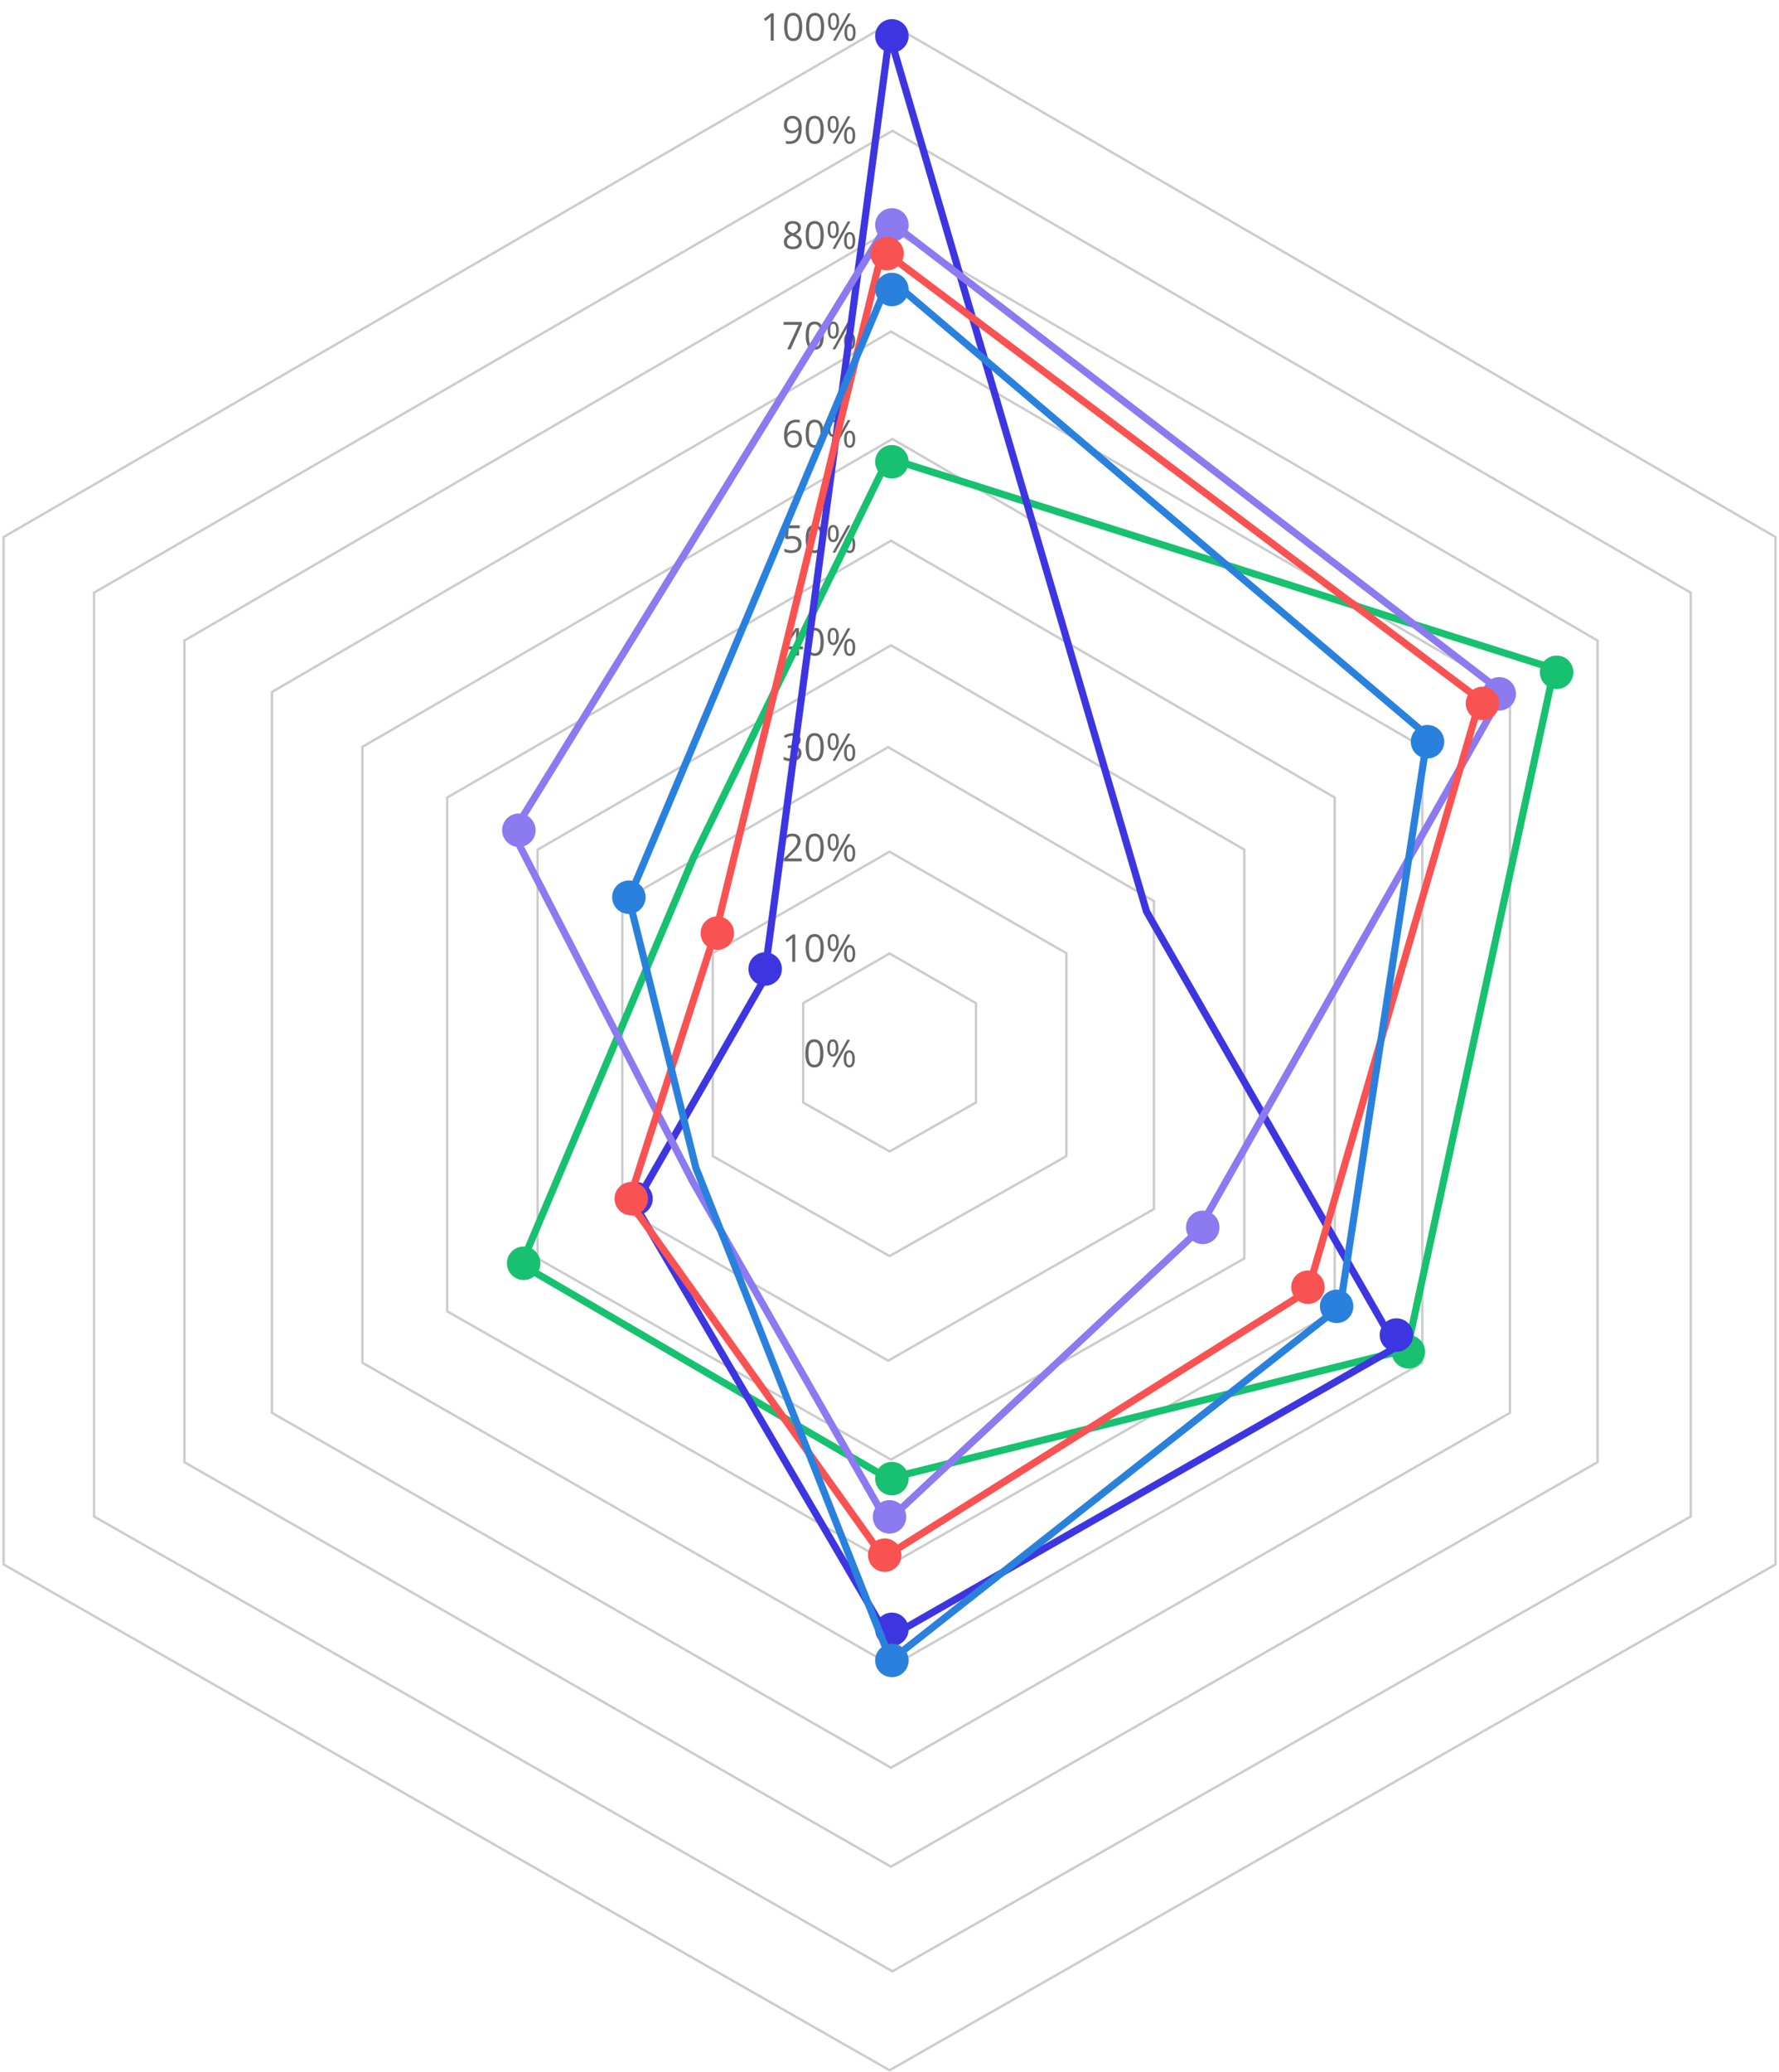 <?xml version="1.0" encoding="UTF-8"?> <svg xmlns="http://www.w3.org/2000/svg" width="744" height="866" viewBox="0 0 744 866" fill="none"> <path d="M1.5 653.863V224.471L372.026 9.775L742.551 224.471V653.863L372.026 865.289L1.5 653.863Z" stroke="black" stroke-opacity="0.2"></path> <path d="M39.312 633.823V247.725L373.207 54.676L707.103 247.725V633.823L373.207 823.933L39.312 633.823Z" stroke="black" stroke-opacity="0.2"></path> <path d="M77.123 611.129V267.731L372.616 96.033L668.11 267.731V611.129L372.616 780.212L77.123 611.129Z" stroke="black" stroke-opacity="0.2"></path> <path d="M113.753 590.507V289.215L372.616 138.571L631.48 289.215V590.507L372.616 738.856L113.753 590.507Z" stroke="black" stroke-opacity="0.2"></path> <path d="M151.564 569.577V312.173L373.207 183.472L594.85 312.173V569.577L373.207 696.318L151.564 569.577Z" stroke="black" stroke-opacity="0.2"></path> <path d="M187.013 548.064V333.361L372.616 226.009L558.22 333.361V548.064L372.616 653.781L187.013 548.064Z" stroke="black" stroke-opacity="0.2"></path> <path d="M260.273 505.331V376.622L371.435 312.267L482.597 376.622V505.331L371.435 568.705L260.273 505.331Z" stroke="black" stroke-opacity="0.2"></path> <path d="M224.824 525.953V355.137L372.616 269.729L520.408 355.137V525.953L372.616 610.061L224.824 525.953Z" stroke="black" stroke-opacity="0.2"></path> <path d="M298.084 483.219V398.399L372.025 355.985L445.967 398.399V483.219L372.025 524.987L298.084 483.219Z" stroke="black" stroke-opacity="0.2"></path> <path d="M335.896 460.817V419.29L372.026 398.524L408.155 419.29V460.817L372.026 481.267L335.896 460.817Z" stroke="black" stroke-opacity="0.2"></path> <path d="M344.352 440.273C344.352 442.247 344.039 443.721 343.414 444.695C342.794 445.669 341.844 446.156 340.562 446.156C339.333 446.156 338.398 445.659 337.758 444.664C337.117 443.664 336.797 442.201 336.797 440.273C336.797 438.284 337.107 436.807 337.727 435.844C338.346 434.88 339.292 434.398 340.562 434.398C341.802 434.398 342.742 434.901 343.383 435.906C344.029 436.911 344.352 438.367 344.352 440.273ZM338.109 440.273C338.109 441.935 338.305 443.146 338.695 443.906C339.086 444.661 339.708 445.039 340.562 445.039C341.427 445.039 342.052 444.656 342.438 443.891C342.828 443.12 343.023 441.914 343.023 440.273C343.023 438.633 342.828 437.432 342.438 436.672C342.052 435.906 341.427 435.523 340.562 435.523C339.708 435.523 339.086 435.901 338.695 436.656C338.305 437.406 338.109 438.612 338.109 440.273ZM347.047 437.984C347.047 438.87 347.143 439.534 347.336 439.977C347.529 440.419 347.841 440.641 348.273 440.641C349.128 440.641 349.555 439.755 349.555 437.984C349.555 436.224 349.128 435.344 348.273 435.344C347.841 435.344 347.529 435.562 347.336 436C347.143 436.438 347.047 437.099 347.047 437.984ZM350.625 437.984C350.625 439.172 350.424 440.07 350.023 440.68C349.628 441.284 349.044 441.586 348.273 441.586C347.544 441.586 346.977 441.276 346.57 440.656C346.169 440.036 345.969 439.146 345.969 437.984C345.969 436.802 346.161 435.911 346.547 435.312C346.938 434.714 347.513 434.414 348.273 434.414C349.029 434.414 349.609 434.724 350.016 435.344C350.422 435.964 350.625 436.844 350.625 437.984ZM353.922 442.562C353.922 443.453 354.018 444.12 354.211 444.562C354.404 445 354.719 445.219 355.156 445.219C355.594 445.219 355.917 445.003 356.125 444.57C356.333 444.133 356.438 443.464 356.438 442.562C356.438 441.672 356.333 441.013 356.125 440.586C355.917 440.154 355.594 439.938 355.156 439.938C354.719 439.938 354.404 440.154 354.211 440.586C354.018 441.013 353.922 441.672 353.922 442.562ZM357.508 442.562C357.508 443.745 357.307 444.641 356.906 445.25C356.51 445.854 355.927 446.156 355.156 446.156C354.417 446.156 353.846 445.846 353.445 445.227C353.049 444.607 352.852 443.719 352.852 442.562C352.852 441.38 353.044 440.49 353.43 439.891C353.82 439.292 354.396 438.992 355.156 438.992C355.896 438.992 356.471 439.299 356.883 439.914C357.299 440.523 357.508 441.406 357.508 442.562ZM355.492 434.578L349.156 446H348.008L354.344 434.578H355.492Z" fill="black" fill-opacity="0.6"></path> <path d="M335.289 360H327.781V358.883L330.789 355.859C331.706 354.932 332.31 354.271 332.602 353.875C332.893 353.479 333.112 353.094 333.258 352.719C333.404 352.344 333.477 351.94 333.477 351.508C333.477 350.898 333.292 350.417 332.922 350.062C332.552 349.703 332.039 349.523 331.383 349.523C330.909 349.523 330.458 349.602 330.031 349.758C329.609 349.914 329.138 350.198 328.617 350.609L327.93 349.727C328.982 348.852 330.128 348.414 331.367 348.414C332.44 348.414 333.281 348.69 333.891 349.242C334.5 349.789 334.805 350.526 334.805 351.453C334.805 352.177 334.602 352.893 334.195 353.602C333.789 354.31 333.029 355.206 331.914 356.289L329.414 358.734V358.797H335.289V360ZM344.508 354.273C344.508 356.247 344.195 357.721 343.57 358.695C342.951 359.669 342 360.156 340.719 360.156C339.49 360.156 338.555 359.659 337.914 358.664C337.273 357.664 336.953 356.201 336.953 354.273C336.953 352.284 337.263 350.807 337.883 349.844C338.503 348.88 339.448 348.398 340.719 348.398C341.958 348.398 342.898 348.901 343.539 349.906C344.185 350.911 344.508 352.367 344.508 354.273ZM338.266 354.273C338.266 355.935 338.461 357.146 338.852 357.906C339.242 358.661 339.865 359.039 340.719 359.039C341.583 359.039 342.208 358.656 342.594 357.891C342.984 357.12 343.18 355.914 343.18 354.273C343.18 352.633 342.984 351.432 342.594 350.672C342.208 349.906 341.583 349.523 340.719 349.523C339.865 349.523 339.242 349.901 338.852 350.656C338.461 351.406 338.266 352.612 338.266 354.273ZM347.203 351.984C347.203 352.87 347.299 353.534 347.492 353.977C347.685 354.419 347.997 354.641 348.43 354.641C349.284 354.641 349.711 353.755 349.711 351.984C349.711 350.224 349.284 349.344 348.43 349.344C347.997 349.344 347.685 349.562 347.492 350C347.299 350.438 347.203 351.099 347.203 351.984ZM350.781 351.984C350.781 353.172 350.581 354.07 350.18 354.68C349.784 355.284 349.201 355.586 348.43 355.586C347.701 355.586 347.133 355.276 346.727 354.656C346.326 354.036 346.125 353.146 346.125 351.984C346.125 350.802 346.318 349.911 346.703 349.312C347.094 348.714 347.669 348.414 348.43 348.414C349.185 348.414 349.766 348.724 350.172 349.344C350.578 349.964 350.781 350.844 350.781 351.984ZM354.078 356.562C354.078 357.453 354.174 358.12 354.367 358.562C354.56 359 354.875 359.219 355.312 359.219C355.75 359.219 356.073 359.003 356.281 358.57C356.49 358.133 356.594 357.464 356.594 356.562C356.594 355.672 356.49 355.013 356.281 354.586C356.073 354.154 355.75 353.938 355.312 353.938C354.875 353.938 354.56 354.154 354.367 354.586C354.174 355.013 354.078 355.672 354.078 356.562ZM357.664 356.562C357.664 357.745 357.464 358.641 357.062 359.25C356.667 359.854 356.083 360.156 355.312 360.156C354.573 360.156 354.003 359.846 353.602 359.227C353.206 358.607 353.008 357.719 353.008 356.562C353.008 355.38 353.201 354.49 353.586 353.891C353.977 353.292 354.552 352.992 355.312 352.992C356.052 352.992 356.628 353.299 357.039 353.914C357.456 354.523 357.664 355.406 357.664 356.562ZM355.648 348.578L349.312 360H348.164L354.5 348.578H355.648Z" fill="black" fill-opacity="0.6"></path> <path d="M332.586 402H331.32V393.859C331.32 393.182 331.341 392.542 331.383 391.938C331.273 392.047 331.151 392.161 331.016 392.281C330.88 392.401 330.26 392.909 329.156 393.805L328.469 392.914L331.492 390.578H332.586V402ZM344.508 396.273C344.508 398.247 344.195 399.721 343.57 400.695C342.951 401.669 342 402.156 340.719 402.156C339.49 402.156 338.555 401.659 337.914 400.664C337.273 399.664 336.953 398.201 336.953 396.273C336.953 394.284 337.263 392.807 337.883 391.844C338.503 390.88 339.448 390.398 340.719 390.398C341.958 390.398 342.898 390.901 343.539 391.906C344.185 392.911 344.508 394.367 344.508 396.273ZM338.266 396.273C338.266 397.935 338.461 399.146 338.852 399.906C339.242 400.661 339.865 401.039 340.719 401.039C341.583 401.039 342.208 400.656 342.594 399.891C342.984 399.12 343.18 397.914 343.18 396.273C343.18 394.633 342.984 393.432 342.594 392.672C342.208 391.906 341.583 391.523 340.719 391.523C339.865 391.523 339.242 391.901 338.852 392.656C338.461 393.406 338.266 394.612 338.266 396.273ZM347.203 393.984C347.203 394.87 347.299 395.534 347.492 395.977C347.685 396.419 347.997 396.641 348.43 396.641C349.284 396.641 349.711 395.755 349.711 393.984C349.711 392.224 349.284 391.344 348.43 391.344C347.997 391.344 347.685 391.562 347.492 392C347.299 392.438 347.203 393.099 347.203 393.984ZM350.781 393.984C350.781 395.172 350.581 396.07 350.18 396.68C349.784 397.284 349.201 397.586 348.43 397.586C347.701 397.586 347.133 397.276 346.727 396.656C346.326 396.036 346.125 395.146 346.125 393.984C346.125 392.802 346.318 391.911 346.703 391.312C347.094 390.714 347.669 390.414 348.43 390.414C349.185 390.414 349.766 390.724 350.172 391.344C350.578 391.964 350.781 392.844 350.781 393.984ZM354.078 398.562C354.078 399.453 354.174 400.12 354.367 400.562C354.56 401 354.875 401.219 355.312 401.219C355.75 401.219 356.073 401.003 356.281 400.57C356.49 400.133 356.594 399.464 356.594 398.562C356.594 397.672 356.49 397.013 356.281 396.586C356.073 396.154 355.75 395.938 355.312 395.938C354.875 395.938 354.56 396.154 354.367 396.586C354.174 397.013 354.078 397.672 354.078 398.562ZM357.664 398.562C357.664 399.745 357.464 400.641 357.062 401.25C356.667 401.854 356.083 402.156 355.312 402.156C354.573 402.156 354.003 401.846 353.602 401.227C353.206 400.607 353.008 399.719 353.008 398.562C353.008 397.38 353.201 396.49 353.586 395.891C353.977 395.292 354.552 394.992 355.312 394.992C356.052 394.992 356.628 395.299 357.039 395.914C357.456 396.523 357.664 397.406 357.664 398.562ZM355.648 390.578L349.312 402H348.164L354.5 390.578H355.648Z" fill="black" fill-opacity="0.6"></path> <path d="M334.859 309.266C334.859 309.995 334.654 310.591 334.242 311.055C333.836 311.518 333.258 311.828 332.508 311.984V312.047C333.424 312.161 334.104 312.453 334.547 312.922C334.99 313.391 335.211 314.005 335.211 314.766C335.211 315.854 334.833 316.693 334.078 317.281C333.323 317.865 332.25 318.156 330.859 318.156C330.255 318.156 329.701 318.109 329.195 318.016C328.695 317.927 328.208 317.768 327.734 317.539V316.305C328.229 316.549 328.755 316.737 329.312 316.867C329.875 316.992 330.406 317.055 330.906 317.055C332.88 317.055 333.867 316.281 333.867 314.734C333.867 313.349 332.779 312.656 330.602 312.656H329.477V311.539H330.617C331.508 311.539 332.214 311.344 332.734 310.953C333.255 310.557 333.516 310.01 333.516 309.312C333.516 308.755 333.323 308.318 332.938 308C332.557 307.682 332.039 307.523 331.383 307.523C330.883 307.523 330.411 307.591 329.969 307.727C329.526 307.862 329.021 308.112 328.453 308.477L327.797 307.602C328.266 307.232 328.805 306.943 329.414 306.734C330.029 306.521 330.674 306.414 331.352 306.414C332.461 306.414 333.323 306.669 333.938 307.18C334.552 307.685 334.859 308.38 334.859 309.266ZM344.508 312.273C344.508 314.247 344.195 315.721 343.57 316.695C342.951 317.669 342 318.156 340.719 318.156C339.49 318.156 338.555 317.659 337.914 316.664C337.273 315.664 336.953 314.201 336.953 312.273C336.953 310.284 337.263 308.807 337.883 307.844C338.503 306.88 339.448 306.398 340.719 306.398C341.958 306.398 342.898 306.901 343.539 307.906C344.185 308.911 344.508 310.367 344.508 312.273ZM338.266 312.273C338.266 313.935 338.461 315.146 338.852 315.906C339.242 316.661 339.865 317.039 340.719 317.039C341.583 317.039 342.208 316.656 342.594 315.891C342.984 315.12 343.18 313.914 343.18 312.273C343.18 310.633 342.984 309.432 342.594 308.672C342.208 307.906 341.583 307.523 340.719 307.523C339.865 307.523 339.242 307.901 338.852 308.656C338.461 309.406 338.266 310.612 338.266 312.273ZM347.203 309.984C347.203 310.87 347.299 311.534 347.492 311.977C347.685 312.419 347.997 312.641 348.43 312.641C349.284 312.641 349.711 311.755 349.711 309.984C349.711 308.224 349.284 307.344 348.43 307.344C347.997 307.344 347.685 307.562 347.492 308C347.299 308.438 347.203 309.099 347.203 309.984ZM350.781 309.984C350.781 311.172 350.581 312.07 350.18 312.68C349.784 313.284 349.201 313.586 348.43 313.586C347.701 313.586 347.133 313.276 346.727 312.656C346.326 312.036 346.125 311.146 346.125 309.984C346.125 308.802 346.318 307.911 346.703 307.312C347.094 306.714 347.669 306.414 348.43 306.414C349.185 306.414 349.766 306.724 350.172 307.344C350.578 307.964 350.781 308.844 350.781 309.984ZM354.078 314.562C354.078 315.453 354.174 316.12 354.367 316.562C354.56 317 354.875 317.219 355.312 317.219C355.75 317.219 356.073 317.003 356.281 316.57C356.49 316.133 356.594 315.464 356.594 314.562C356.594 313.672 356.49 313.013 356.281 312.586C356.073 312.154 355.75 311.938 355.312 311.938C354.875 311.938 354.56 312.154 354.367 312.586C354.174 313.013 354.078 313.672 354.078 314.562ZM357.664 314.562C357.664 315.745 357.464 316.641 357.062 317.25C356.667 317.854 356.083 318.156 355.312 318.156C354.573 318.156 354.003 317.846 353.602 317.227C353.206 316.607 353.008 315.719 353.008 314.562C353.008 313.38 353.201 312.49 353.586 311.891C353.977 311.292 354.552 310.992 355.312 310.992C356.052 310.992 356.628 311.299 357.039 311.914C357.456 312.523 357.664 313.406 357.664 314.562ZM355.648 306.578L349.312 318H348.164L354.5 306.578H355.648Z" fill="black" fill-opacity="0.6"></path> <path d="M335.828 271.375H334.133V274H332.891V271.375H327.336V270.242L332.758 262.516H334.133V270.195H335.828V271.375ZM332.891 270.195V266.398C332.891 265.654 332.917 264.812 332.969 263.875H332.906C332.656 264.375 332.422 264.789 332.203 265.117L328.633 270.195H332.891ZM344.508 268.273C344.508 270.247 344.195 271.721 343.57 272.695C342.951 273.669 342 274.156 340.719 274.156C339.49 274.156 338.555 273.659 337.914 272.664C337.273 271.664 336.953 270.201 336.953 268.273C336.953 266.284 337.263 264.807 337.883 263.844C338.503 262.88 339.448 262.398 340.719 262.398C341.958 262.398 342.898 262.901 343.539 263.906C344.185 264.911 344.508 266.367 344.508 268.273ZM338.266 268.273C338.266 269.935 338.461 271.146 338.852 271.906C339.242 272.661 339.865 273.039 340.719 273.039C341.583 273.039 342.208 272.656 342.594 271.891C342.984 271.12 343.18 269.914 343.18 268.273C343.18 266.633 342.984 265.432 342.594 264.672C342.208 263.906 341.583 263.523 340.719 263.523C339.865 263.523 339.242 263.901 338.852 264.656C338.461 265.406 338.266 266.612 338.266 268.273ZM347.203 265.984C347.203 266.87 347.299 267.534 347.492 267.977C347.685 268.419 347.997 268.641 348.43 268.641C349.284 268.641 349.711 267.755 349.711 265.984C349.711 264.224 349.284 263.344 348.43 263.344C347.997 263.344 347.685 263.562 347.492 264C347.299 264.438 347.203 265.099 347.203 265.984ZM350.781 265.984C350.781 267.172 350.581 268.07 350.18 268.68C349.784 269.284 349.201 269.586 348.43 269.586C347.701 269.586 347.133 269.276 346.727 268.656C346.326 268.036 346.125 267.146 346.125 265.984C346.125 264.802 346.318 263.911 346.703 263.312C347.094 262.714 347.669 262.414 348.43 262.414C349.185 262.414 349.766 262.724 350.172 263.344C350.578 263.964 350.781 264.844 350.781 265.984ZM354.078 270.562C354.078 271.453 354.174 272.12 354.367 272.562C354.56 273 354.875 273.219 355.312 273.219C355.75 273.219 356.073 273.003 356.281 272.57C356.49 272.133 356.594 271.464 356.594 270.562C356.594 269.672 356.49 269.013 356.281 268.586C356.073 268.154 355.75 267.938 355.312 267.938C354.875 267.938 354.56 268.154 354.367 268.586C354.174 269.013 354.078 269.672 354.078 270.562ZM357.664 270.562C357.664 271.745 357.464 272.641 357.062 273.25C356.667 273.854 356.083 274.156 355.312 274.156C354.573 274.156 354.003 273.846 353.602 273.227C353.206 272.607 353.008 271.719 353.008 270.562C353.008 269.38 353.201 268.49 353.586 267.891C353.977 267.292 354.552 266.992 355.312 266.992C356.052 266.992 356.628 267.299 357.039 267.914C357.456 268.523 357.664 269.406 357.664 270.562ZM355.648 262.578L349.312 274H348.164L354.5 262.578H355.648Z" fill="black" fill-opacity="0.6"></path> <path d="M331.352 224.023C332.555 224.023 333.5 224.323 334.188 224.922C334.88 225.516 335.227 226.331 335.227 227.367C335.227 228.549 334.849 229.477 334.094 230.148C333.344 230.82 332.307 231.156 330.984 231.156C329.698 231.156 328.716 230.951 328.039 230.539V229.289C328.404 229.523 328.857 229.708 329.398 229.844C329.94 229.974 330.474 230.039 331 230.039C331.917 230.039 332.628 229.823 333.133 229.391C333.643 228.958 333.898 228.333 333.898 227.516C333.898 225.922 332.922 225.125 330.969 225.125C330.474 225.125 329.812 225.201 328.984 225.352L328.312 224.922L328.742 219.578H334.422V220.773H329.852L329.562 224.203C330.161 224.083 330.758 224.023 331.352 224.023ZM344.508 225.273C344.508 227.247 344.195 228.721 343.57 229.695C342.951 230.669 342 231.156 340.719 231.156C339.49 231.156 338.555 230.659 337.914 229.664C337.273 228.664 336.953 227.201 336.953 225.273C336.953 223.284 337.263 221.807 337.883 220.844C338.503 219.88 339.448 219.398 340.719 219.398C341.958 219.398 342.898 219.901 343.539 220.906C344.185 221.911 344.508 223.367 344.508 225.273ZM338.266 225.273C338.266 226.935 338.461 228.146 338.852 228.906C339.242 229.661 339.865 230.039 340.719 230.039C341.583 230.039 342.208 229.656 342.594 228.891C342.984 228.12 343.18 226.914 343.18 225.273C343.18 223.633 342.984 222.432 342.594 221.672C342.208 220.906 341.583 220.523 340.719 220.523C339.865 220.523 339.242 220.901 338.852 221.656C338.461 222.406 338.266 223.612 338.266 225.273ZM347.203 222.984C347.203 223.87 347.299 224.534 347.492 224.977C347.685 225.419 347.997 225.641 348.43 225.641C349.284 225.641 349.711 224.755 349.711 222.984C349.711 221.224 349.284 220.344 348.43 220.344C347.997 220.344 347.685 220.562 347.492 221C347.299 221.438 347.203 222.099 347.203 222.984ZM350.781 222.984C350.781 224.172 350.581 225.07 350.18 225.68C349.784 226.284 349.201 226.586 348.43 226.586C347.701 226.586 347.133 226.276 346.727 225.656C346.326 225.036 346.125 224.146 346.125 222.984C346.125 221.802 346.318 220.911 346.703 220.312C347.094 219.714 347.669 219.414 348.43 219.414C349.185 219.414 349.766 219.724 350.172 220.344C350.578 220.964 350.781 221.844 350.781 222.984ZM354.078 227.562C354.078 228.453 354.174 229.12 354.367 229.562C354.56 230 354.875 230.219 355.312 230.219C355.75 230.219 356.073 230.003 356.281 229.57C356.49 229.133 356.594 228.464 356.594 227.562C356.594 226.672 356.49 226.013 356.281 225.586C356.073 225.154 355.75 224.938 355.312 224.938C354.875 224.938 354.56 225.154 354.367 225.586C354.174 226.013 354.078 226.672 354.078 227.562ZM357.664 227.562C357.664 228.745 357.464 229.641 357.062 230.25C356.667 230.854 356.083 231.156 355.312 231.156C354.573 231.156 354.003 230.846 353.602 230.227C353.206 229.607 353.008 228.719 353.008 227.562C353.008 226.38 353.201 225.49 353.586 224.891C353.977 224.292 354.552 223.992 355.312 223.992C356.052 223.992 356.628 224.299 357.039 224.914C357.456 225.523 357.664 226.406 357.664 227.562ZM355.648 219.578L349.312 231H348.164L354.5 219.578H355.648Z" fill="black" fill-opacity="0.6"></path> <path d="M327.914 182.117C327.914 179.872 328.349 178.195 329.219 177.086C330.094 175.971 331.385 175.414 333.094 175.414C333.682 175.414 334.146 175.464 334.484 175.562V176.68C334.083 176.549 333.625 176.484 333.109 176.484C331.885 176.484 330.951 176.867 330.305 177.633C329.659 178.393 329.305 179.591 329.242 181.227H329.336C329.909 180.331 330.815 179.883 332.055 179.883C333.081 179.883 333.888 180.193 334.477 180.812C335.07 181.432 335.367 182.273 335.367 183.336C335.367 184.523 335.042 185.458 334.391 186.141C333.745 186.818 332.87 187.156 331.766 187.156C330.583 187.156 329.646 186.714 328.953 185.828C328.26 184.938 327.914 183.701 327.914 182.117ZM331.75 186.055C332.49 186.055 333.062 185.823 333.469 185.359C333.88 184.891 334.086 184.216 334.086 183.336C334.086 182.581 333.896 181.987 333.516 181.555C333.135 181.122 332.568 180.906 331.812 180.906C331.344 180.906 330.914 181.003 330.523 181.195C330.133 181.388 329.82 181.654 329.586 181.992C329.357 182.331 329.242 182.682 329.242 183.047C329.242 183.583 329.346 184.083 329.555 184.547C329.763 185.01 330.057 185.378 330.438 185.648C330.823 185.919 331.26 186.055 331.75 186.055ZM344.508 181.273C344.508 183.247 344.195 184.721 343.57 185.695C342.951 186.669 342 187.156 340.719 187.156C339.49 187.156 338.555 186.659 337.914 185.664C337.273 184.664 336.953 183.201 336.953 181.273C336.953 179.284 337.263 177.807 337.883 176.844C338.503 175.88 339.448 175.398 340.719 175.398C341.958 175.398 342.898 175.901 343.539 176.906C344.185 177.911 344.508 179.367 344.508 181.273ZM338.266 181.273C338.266 182.935 338.461 184.146 338.852 184.906C339.242 185.661 339.865 186.039 340.719 186.039C341.583 186.039 342.208 185.656 342.594 184.891C342.984 184.12 343.18 182.914 343.18 181.273C343.18 179.633 342.984 178.432 342.594 177.672C342.208 176.906 341.583 176.523 340.719 176.523C339.865 176.523 339.242 176.901 338.852 177.656C338.461 178.406 338.266 179.612 338.266 181.273ZM347.203 178.984C347.203 179.87 347.299 180.534 347.492 180.977C347.685 181.419 347.997 181.641 348.43 181.641C349.284 181.641 349.711 180.755 349.711 178.984C349.711 177.224 349.284 176.344 348.43 176.344C347.997 176.344 347.685 176.562 347.492 177C347.299 177.438 347.203 178.099 347.203 178.984ZM350.781 178.984C350.781 180.172 350.581 181.07 350.18 181.68C349.784 182.284 349.201 182.586 348.43 182.586C347.701 182.586 347.133 182.276 346.727 181.656C346.326 181.036 346.125 180.146 346.125 178.984C346.125 177.802 346.318 176.911 346.703 176.312C347.094 175.714 347.669 175.414 348.43 175.414C349.185 175.414 349.766 175.724 350.172 176.344C350.578 176.964 350.781 177.844 350.781 178.984ZM354.078 183.562C354.078 184.453 354.174 185.12 354.367 185.562C354.56 186 354.875 186.219 355.312 186.219C355.75 186.219 356.073 186.003 356.281 185.57C356.49 185.133 356.594 184.464 356.594 183.562C356.594 182.672 356.49 182.013 356.281 181.586C356.073 181.154 355.75 180.938 355.312 180.938C354.875 180.938 354.56 181.154 354.367 181.586C354.174 182.013 354.078 182.672 354.078 183.562ZM357.664 183.562C357.664 184.745 357.464 185.641 357.062 186.25C356.667 186.854 356.083 187.156 355.312 187.156C354.573 187.156 354.003 186.846 353.602 186.227C353.206 185.607 353.008 184.719 353.008 183.562C353.008 182.38 353.201 181.49 353.586 180.891C353.977 180.292 354.552 179.992 355.312 179.992C356.052 179.992 356.628 180.299 357.039 180.914C357.456 181.523 357.664 182.406 357.664 183.562ZM355.648 175.578L349.312 187H348.164L354.5 175.578H355.648Z" fill="black" fill-opacity="0.6"></path> <path d="M329.227 146L333.961 135.773H327.734V134.578H335.336V135.617L330.664 146H329.227ZM344.508 140.273C344.508 142.247 344.195 143.721 343.57 144.695C342.951 145.669 342 146.156 340.719 146.156C339.49 146.156 338.555 145.659 337.914 144.664C337.273 143.664 336.953 142.201 336.953 140.273C336.953 138.284 337.263 136.807 337.883 135.844C338.503 134.88 339.448 134.398 340.719 134.398C341.958 134.398 342.898 134.901 343.539 135.906C344.185 136.911 344.508 138.367 344.508 140.273ZM338.266 140.273C338.266 141.935 338.461 143.146 338.852 143.906C339.242 144.661 339.865 145.039 340.719 145.039C341.583 145.039 342.208 144.656 342.594 143.891C342.984 143.12 343.18 141.914 343.18 140.273C343.18 138.633 342.984 137.432 342.594 136.672C342.208 135.906 341.583 135.523 340.719 135.523C339.865 135.523 339.242 135.901 338.852 136.656C338.461 137.406 338.266 138.612 338.266 140.273ZM347.203 137.984C347.203 138.87 347.299 139.534 347.492 139.977C347.685 140.419 347.997 140.641 348.43 140.641C349.284 140.641 349.711 139.755 349.711 137.984C349.711 136.224 349.284 135.344 348.43 135.344C347.997 135.344 347.685 135.562 347.492 136C347.299 136.438 347.203 137.099 347.203 137.984ZM350.781 137.984C350.781 139.172 350.581 140.07 350.18 140.68C349.784 141.284 349.201 141.586 348.43 141.586C347.701 141.586 347.133 141.276 346.727 140.656C346.326 140.036 346.125 139.146 346.125 137.984C346.125 136.802 346.318 135.911 346.703 135.312C347.094 134.714 347.669 134.414 348.43 134.414C349.185 134.414 349.766 134.724 350.172 135.344C350.578 135.964 350.781 136.844 350.781 137.984ZM354.078 142.562C354.078 143.453 354.174 144.12 354.367 144.562C354.56 145 354.875 145.219 355.312 145.219C355.75 145.219 356.073 145.003 356.281 144.57C356.49 144.133 356.594 143.464 356.594 142.562C356.594 141.672 356.49 141.013 356.281 140.586C356.073 140.154 355.75 139.938 355.312 139.938C354.875 139.938 354.56 140.154 354.367 140.586C354.174 141.013 354.078 141.672 354.078 142.562ZM357.664 142.562C357.664 143.745 357.464 144.641 357.062 145.25C356.667 145.854 356.083 146.156 355.312 146.156C354.573 146.156 354.003 145.846 353.602 145.227C353.206 144.607 353.008 143.719 353.008 142.562C353.008 141.38 353.201 140.49 353.586 139.891C353.977 139.292 354.552 138.992 355.312 138.992C356.052 138.992 356.628 139.299 357.039 139.914C357.456 140.523 357.664 141.406 357.664 142.562ZM355.648 134.578L349.312 146H348.164L354.5 134.578H355.648Z" fill="black" fill-opacity="0.6"></path> <path d="M331.562 92.414C332.604 92.414 333.43 92.656 334.039 93.141C334.648 93.625 334.953 94.294 334.953 95.148C334.953 95.711 334.779 96.224 334.43 96.688C334.081 97.151 333.523 97.573 332.758 97.953C333.685 98.396 334.344 98.862 334.734 99.352C335.125 99.836 335.32 100.398 335.32 101.039C335.32 101.987 334.99 102.745 334.328 103.312C333.667 103.875 332.76 104.156 331.609 104.156C330.391 104.156 329.453 103.891 328.797 103.359C328.141 102.823 327.812 102.065 327.812 101.086C327.812 99.779 328.609 98.76 330.203 98.031C329.484 97.625 328.969 97.188 328.656 96.719C328.344 96.245 328.188 95.716 328.188 95.133C328.188 94.305 328.492 93.646 329.102 93.156C329.716 92.662 330.536 92.414 331.562 92.414ZM329.094 101.117C329.094 101.742 329.31 102.229 329.742 102.578C330.18 102.927 330.792 103.102 331.578 103.102C332.354 103.102 332.958 102.919 333.391 102.555C333.823 102.19 334.039 101.69 334.039 101.055C334.039 100.549 333.836 100.102 333.43 99.711C333.023 99.315 332.315 98.932 331.305 98.562C330.529 98.896 329.966 99.266 329.617 99.672C329.268 100.073 329.094 100.555 329.094 101.117ZM331.547 93.469C330.896 93.469 330.385 93.625 330.016 93.938C329.646 94.25 329.461 94.667 329.461 95.188C329.461 95.667 329.615 96.078 329.922 96.422C330.229 96.766 330.797 97.109 331.625 97.453C332.37 97.141 332.896 96.805 333.203 96.445C333.516 96.086 333.672 95.667 333.672 95.188C333.672 94.662 333.482 94.245 333.102 93.938C332.727 93.625 332.208 93.469 331.547 93.469ZM344.508 98.273C344.508 100.247 344.195 101.721 343.57 102.695C342.951 103.669 342 104.156 340.719 104.156C339.49 104.156 338.555 103.659 337.914 102.664C337.273 101.664 336.953 100.201 336.953 98.273C336.953 96.284 337.263 94.807 337.883 93.844C338.503 92.88 339.448 92.398 340.719 92.398C341.958 92.398 342.898 92.901 343.539 93.906C344.185 94.912 344.508 96.367 344.508 98.273ZM338.266 98.273C338.266 99.935 338.461 101.146 338.852 101.906C339.242 102.661 339.865 103.039 340.719 103.039C341.583 103.039 342.208 102.656 342.594 101.891C342.984 101.12 343.18 99.914 343.18 98.273C343.18 96.633 342.984 95.432 342.594 94.672C342.208 93.906 341.583 93.523 340.719 93.523C339.865 93.523 339.242 93.901 338.852 94.656C338.461 95.406 338.266 96.612 338.266 98.273ZM347.203 95.984C347.203 96.87 347.299 97.534 347.492 97.977C347.685 98.419 347.997 98.641 348.43 98.641C349.284 98.641 349.711 97.755 349.711 95.984C349.711 94.224 349.284 93.344 348.43 93.344C347.997 93.344 347.685 93.562 347.492 94C347.299 94.438 347.203 95.099 347.203 95.984ZM350.781 95.984C350.781 97.172 350.581 98.07 350.18 98.68C349.784 99.284 349.201 99.586 348.43 99.586C347.701 99.586 347.133 99.276 346.727 98.656C346.326 98.037 346.125 97.146 346.125 95.984C346.125 94.802 346.318 93.912 346.703 93.312C347.094 92.713 347.669 92.414 348.43 92.414C349.185 92.414 349.766 92.724 350.172 93.344C350.578 93.963 350.781 94.844 350.781 95.984ZM354.078 100.562C354.078 101.453 354.174 102.12 354.367 102.562C354.56 103 354.875 103.219 355.312 103.219C355.75 103.219 356.073 103.003 356.281 102.57C356.49 102.133 356.594 101.464 356.594 100.562C356.594 99.672 356.49 99.013 356.281 98.586C356.073 98.154 355.75 97.938 355.312 97.938C354.875 97.938 354.56 98.154 354.367 98.586C354.174 99.013 354.078 99.672 354.078 100.562ZM357.664 100.562C357.664 101.745 357.464 102.641 357.062 103.25C356.667 103.854 356.083 104.156 355.312 104.156C354.573 104.156 354.003 103.846 353.602 103.227C353.206 102.607 353.008 101.719 353.008 100.562C353.008 99.38 353.201 98.49 353.586 97.891C353.977 97.292 354.552 96.992 355.312 96.992C356.052 96.992 356.628 97.299 357.039 97.914C357.456 98.523 357.664 99.406 357.664 100.562ZM355.648 92.578L349.312 104H348.164L354.5 92.578H355.648Z" fill="black" fill-opacity="0.6"></path> <path d="M335.289 53.453C335.289 57.922 333.56 60.156 330.102 60.156C329.497 60.156 329.018 60.104 328.664 60V58.883C329.081 59.018 329.555 59.086 330.086 59.086C331.336 59.086 332.279 58.7 332.914 57.93C333.555 57.154 333.904 55.966 333.961 54.367H333.867C333.581 54.8 333.201 55.13 332.727 55.359C332.253 55.583 331.719 55.695 331.125 55.695C330.115 55.695 329.312 55.393 328.719 54.789C328.125 54.185 327.828 53.341 327.828 52.258C327.828 51.07 328.159 50.133 328.82 49.445C329.487 48.758 330.362 48.414 331.445 48.414C332.221 48.414 332.898 48.615 333.477 49.016C334.06 49.411 334.508 49.992 334.82 50.758C335.133 51.518 335.289 52.417 335.289 53.453ZM331.445 49.523C330.701 49.523 330.125 49.763 329.719 50.242C329.312 50.721 329.109 51.388 329.109 52.242C329.109 52.992 329.297 53.583 329.672 54.016C330.047 54.443 330.617 54.656 331.383 54.656C331.857 54.656 332.292 54.56 332.688 54.367C333.089 54.175 333.404 53.911 333.633 53.578C333.862 53.245 333.977 52.896 333.977 52.531C333.977 51.984 333.87 51.479 333.656 51.016C333.443 50.552 333.143 50.188 332.758 49.922C332.378 49.656 331.94 49.523 331.445 49.523ZM344.508 54.273C344.508 56.247 344.195 57.721 343.57 58.695C342.951 59.669 342 60.156 340.719 60.156C339.49 60.156 338.555 59.659 337.914 58.664C337.273 57.664 336.953 56.2 336.953 54.273C336.953 52.284 337.263 50.807 337.883 49.844C338.503 48.88 339.448 48.398 340.719 48.398C341.958 48.398 342.898 48.901 343.539 49.906C344.185 50.911 344.508 52.367 344.508 54.273ZM338.266 54.273C338.266 55.935 338.461 57.146 338.852 57.906C339.242 58.661 339.865 59.039 340.719 59.039C341.583 59.039 342.208 58.656 342.594 57.891C342.984 57.12 343.18 55.914 343.18 54.273C343.18 52.633 342.984 51.432 342.594 50.672C342.208 49.906 341.583 49.523 340.719 49.523C339.865 49.523 339.242 49.901 338.852 50.656C338.461 51.406 338.266 52.612 338.266 54.273ZM347.203 51.984C347.203 52.87 347.299 53.534 347.492 53.977C347.685 54.419 347.997 54.641 348.43 54.641C349.284 54.641 349.711 53.755 349.711 51.984C349.711 50.224 349.284 49.344 348.43 49.344C347.997 49.344 347.685 49.562 347.492 50C347.299 50.438 347.203 51.099 347.203 51.984ZM350.781 51.984C350.781 53.172 350.581 54.07 350.18 54.68C349.784 55.284 349.201 55.586 348.43 55.586C347.701 55.586 347.133 55.276 346.727 54.656C346.326 54.036 346.125 53.146 346.125 51.984C346.125 50.802 346.318 49.911 346.703 49.312C347.094 48.714 347.669 48.414 348.43 48.414C349.185 48.414 349.766 48.724 350.172 49.344C350.578 49.964 350.781 50.844 350.781 51.984ZM354.078 56.562C354.078 57.453 354.174 58.12 354.367 58.562C354.56 59 354.875 59.219 355.312 59.219C355.75 59.219 356.073 59.003 356.281 58.57C356.49 58.133 356.594 57.464 356.594 56.562C356.594 55.672 356.49 55.013 356.281 54.586C356.073 54.154 355.75 53.938 355.312 53.938C354.875 53.938 354.56 54.154 354.367 54.586C354.174 55.013 354.078 55.672 354.078 56.562ZM357.664 56.562C357.664 57.745 357.464 58.641 357.062 59.25C356.667 59.854 356.083 60.156 355.312 60.156C354.573 60.156 354.003 59.846 353.602 59.227C353.206 58.607 353.008 57.719 353.008 56.562C353.008 55.38 353.201 54.49 353.586 53.891C353.977 53.292 354.552 52.992 355.312 52.992C356.052 52.992 356.628 53.3 357.039 53.914C357.456 54.523 357.664 55.406 357.664 56.562ZM355.648 48.578L349.312 60H348.164L354.5 48.578H355.648Z" fill="black" fill-opacity="0.6"></path> <path d="M323.586 17H322.32V8.859C322.32 8.182 322.341 7.542 322.383 6.938C322.273 7.047 322.151 7.161 322.016 7.281C321.88 7.401 321.26 7.909 320.156 8.805L319.469 7.914L322.492 5.578H323.586V17ZM335.508 11.273C335.508 13.247 335.195 14.721 334.57 15.695C333.951 16.669 333 17.156 331.719 17.156C330.49 17.156 329.555 16.659 328.914 15.664C328.273 14.664 327.953 13.2 327.953 11.273C327.953 9.284 328.263 7.807 328.883 6.844C329.503 5.88 330.448 5.398 331.719 5.398C332.958 5.398 333.898 5.901 334.539 6.906C335.185 7.911 335.508 9.367 335.508 11.273ZM329.266 11.273C329.266 12.935 329.461 14.146 329.852 14.906C330.242 15.662 330.865 16.039 331.719 16.039C332.583 16.039 333.208 15.656 333.594 14.891C333.984 14.12 334.18 12.914 334.18 11.273C334.18 9.633 333.984 8.432 333.594 7.672C333.208 6.906 332.583 6.523 331.719 6.523C330.865 6.523 330.242 6.901 329.852 7.656C329.461 8.406 329.266 9.612 329.266 11.273ZM344.664 11.273C344.664 13.247 344.352 14.721 343.727 15.695C343.107 16.669 342.156 17.156 340.875 17.156C339.646 17.156 338.711 16.659 338.07 15.664C337.43 14.664 337.109 13.2 337.109 11.273C337.109 9.284 337.419 7.807 338.039 6.844C338.659 5.88 339.604 5.398 340.875 5.398C342.115 5.398 343.055 5.901 343.695 6.906C344.341 7.911 344.664 9.367 344.664 11.273ZM338.422 11.273C338.422 12.935 338.617 14.146 339.008 14.906C339.398 15.662 340.021 16.039 340.875 16.039C341.74 16.039 342.365 15.656 342.75 14.891C343.141 14.12 343.336 12.914 343.336 11.273C343.336 9.633 343.141 8.432 342.75 7.672C342.365 6.906 341.74 6.523 340.875 6.523C340.021 6.523 339.398 6.901 339.008 7.656C338.617 8.406 338.422 9.612 338.422 11.273ZM347.359 8.984C347.359 9.87 347.456 10.534 347.648 10.977C347.841 11.419 348.154 11.641 348.586 11.641C349.44 11.641 349.867 10.755 349.867 8.984C349.867 7.224 349.44 6.344 348.586 6.344C348.154 6.344 347.841 6.562 347.648 7C347.456 7.438 347.359 8.099 347.359 8.984ZM350.938 8.984C350.938 10.172 350.737 11.07 350.336 11.68C349.94 12.284 349.357 12.586 348.586 12.586C347.857 12.586 347.289 12.276 346.883 11.656C346.482 11.037 346.281 10.146 346.281 8.984C346.281 7.802 346.474 6.911 346.859 6.312C347.25 5.714 347.826 5.414 348.586 5.414C349.341 5.414 349.922 5.724 350.328 6.344C350.734 6.964 350.938 7.844 350.938 8.984ZM354.234 13.562C354.234 14.453 354.331 15.12 354.523 15.562C354.716 16 355.031 16.219 355.469 16.219C355.906 16.219 356.229 16.003 356.438 15.57C356.646 15.133 356.75 14.463 356.75 13.562C356.75 12.672 356.646 12.013 356.438 11.586C356.229 11.154 355.906 10.938 355.469 10.938C355.031 10.938 354.716 11.154 354.523 11.586C354.331 12.013 354.234 12.672 354.234 13.562ZM357.82 13.562C357.82 14.745 357.62 15.641 357.219 16.25C356.823 16.854 356.24 17.156 355.469 17.156C354.729 17.156 354.159 16.846 353.758 16.227C353.362 15.607 353.164 14.719 353.164 13.562C353.164 12.38 353.357 11.49 353.742 10.891C354.133 10.292 354.708 9.992 355.469 9.992C356.208 9.992 356.784 10.3 357.195 10.914C357.612 11.523 357.82 12.406 357.82 13.562ZM355.805 5.578L349.469 17H348.32L354.656 5.578H355.805Z" fill="black" fill-opacity="0.6"></path> <path d="M650 279.5L371.5 191.5L290 358.5L218 528.5L371.5 618L588.5 564L650 279.5Z" stroke="#17C16F" stroke-width="3"></path> <circle cx="373" cy="618" r="7" fill="#17C16F"></circle> <circle cx="589" cy="565" r="7" fill="#17C16F"></circle> <circle cx="651" cy="281" r="7" fill="#17C16F"></circle> <circle cx="373" cy="193" r="7" fill="#17C16F"></circle> <circle cx="219" cy="528" r="7" fill="#17C16F"></circle> <path d="M479.5 381L372 14.5L319.5 409.5L265.5 503.5L371.5 684.5L584 563L479.5 381Z" stroke="#3D36E0" stroke-width="3"></path> <circle cx="584" cy="558" r="7" fill="#3D36E0"></circle> <circle cx="373" cy="681" r="7" fill="#3D36E0"></circle> <circle cx="266" cy="501" r="7" fill="#3D36E0"></circle> <circle cx="320" cy="405" r="7" fill="#3D36E0"></circle> <circle cx="373" cy="15" r="7" fill="#3D36E0"></circle> <path d="M628.5 289.5L372 92.5L214.5 348L289.5 493.5L371 636L501 514.5L628.5 289.5Z" stroke="#8B7AF0" stroke-width="3"></path> <circle cx="373" cy="94" r="7" fill="#8B7AF0"></circle> <circle cx="627" cy="290" r="7" fill="#8B7AF0"></circle> <circle cx="503" cy="513" r="7" fill="#8B7AF0"></circle> <circle cx="372" cy="634" r="7" fill="#8B7AF0"></circle> <circle cx="217" cy="347" r="7" fill="#8B7AF0"></circle> <path d="M619 292.5L369 104.5L300 387L263 502L369.5 651L547 539.5L619 292.5Z" stroke="#F95252" stroke-width="3"></path> <circle cx="371" cy="106" r="7" fill="#F95252"></circle> <circle cx="620" cy="294" r="7" fill="#F95252"></circle> <circle cx="547" cy="538" r="7" fill="#F95252"></circle> <circle cx="370" cy="650" r="7" fill="#F95252"></circle> <circle cx="264" cy="501" r="7" fill="#F95252"></circle> <circle cx="300" cy="390" r="7" fill="#F95252"></circle> <path d="M597 307.5L372 116.5L263 375.5L291 488L372.5 694L560.5 546L597 307.5Z" stroke="#2A81DD" stroke-width="3"></path> <circle cx="373" cy="121" r="7" fill="#2A81DD"></circle> <circle cx="597" cy="310" r="7" fill="#2A81DD"></circle> <circle cx="559" cy="546" r="7" fill="#2A81DD"></circle> <circle cx="373" cy="694" r="7" fill="#2A81DD"></circle> <circle cx="263" cy="375" r="7" fill="#2A81DD"></circle> </svg> 